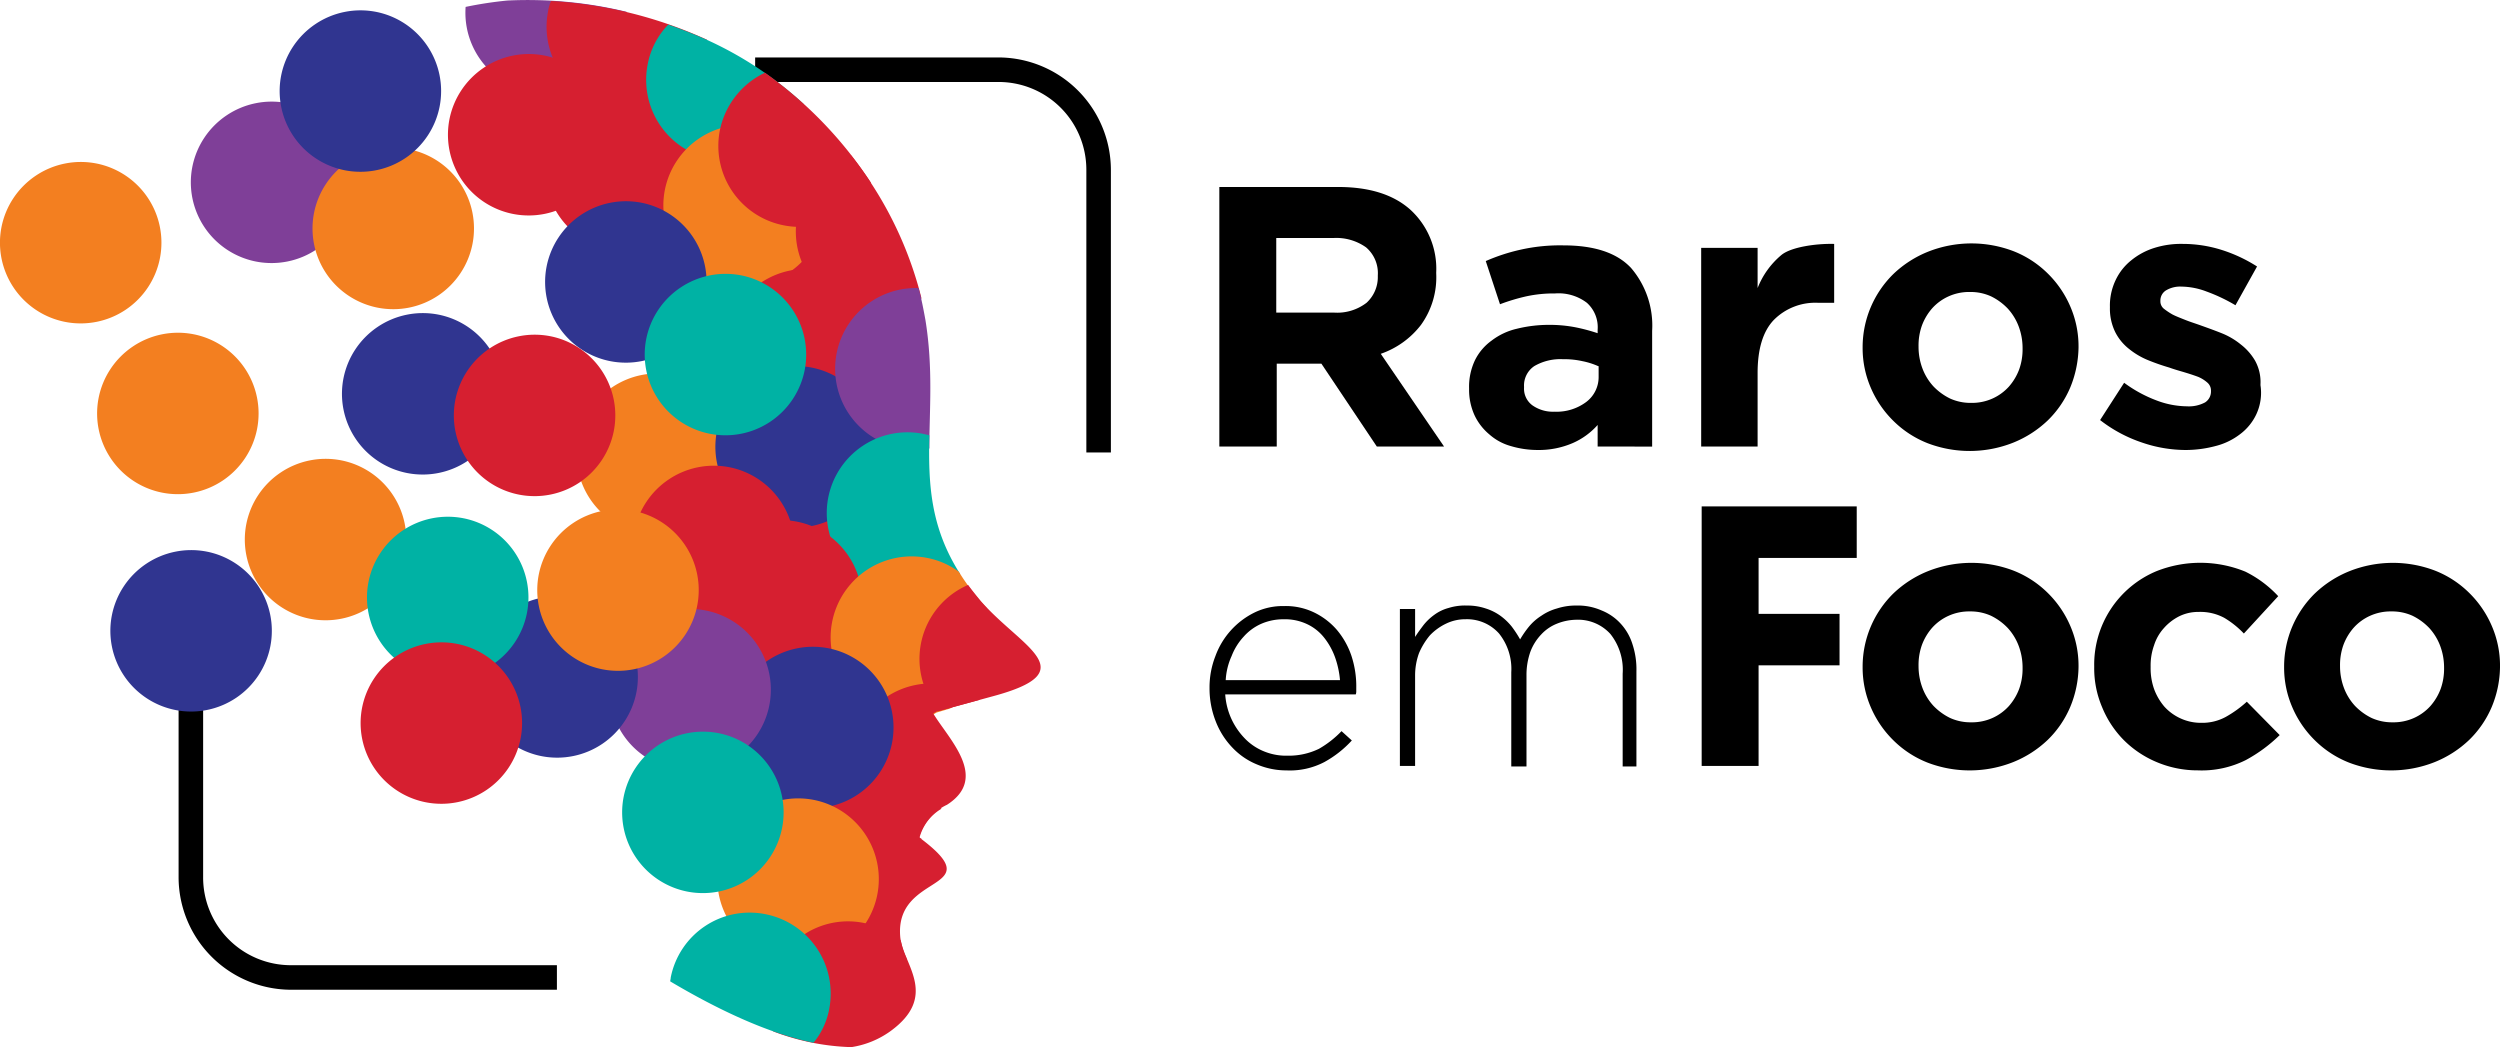 <svg xmlns="http://www.w3.org/2000/svg" width="286.491" height="120" viewBox="0 0 286.491 120">
  <g id="logo" transform="translate(-35.504 -60.992)">
    <g id="Grupo_1" data-name="Grupo 1" transform="translate(174.11 82.42)">
      <path id="Caminho_1" data-name="Caminho 1" d="M302.05,128.846l-6.354-9.5h-5.117v9.5H284V99.1h13.608c3.543,0,6.3.843,8.266,2.587a9.165,9.165,0,0,1,2.98,7.2V109a9.331,9.331,0,0,1-1.743,5.9,9.883,9.883,0,0,1-4.611,3.318l7.254,10.628Zm.112-19.624a3.888,3.888,0,0,0-1.349-3.205,5.887,5.887,0,0,0-3.767-1.068h-6.523v8.547h6.635a5.521,5.521,0,0,0,3.711-1.125,3.99,3.99,0,0,0,1.293-3.036Z" transform="translate(-282.875 -99.1)"/>
      <path id="Caminho_2" data-name="Caminho 2" d="M349.632,134.054V131.58a8.194,8.194,0,0,1-2.868,2.081,9.8,9.8,0,0,1-4.049.787,10.713,10.713,0,0,1-3.036-.45,6.223,6.223,0,0,1-2.474-1.35,6.384,6.384,0,0,1-1.687-2.193,7.045,7.045,0,0,1-.618-2.98v-.112a7.091,7.091,0,0,1,.675-3.205,6.116,6.116,0,0,1,1.912-2.249,7.533,7.533,0,0,1,2.868-1.35,15.252,15.252,0,0,1,3.711-.45,15.512,15.512,0,0,1,3.036.281,21.054,21.054,0,0,1,2.53.675v-.394a3.756,3.756,0,0,0-1.237-3.093,5.355,5.355,0,0,0-3.655-1.068,14.7,14.7,0,0,0-3.318.337,22.254,22.254,0,0,0-2.98.9l-1.631-4.948a21.526,21.526,0,0,1,3.936-1.293A20.609,20.609,0,0,1,345.7,111c3.542,0,6.129.843,7.76,2.587a10.139,10.139,0,0,1,2.418,7.2v13.27Zm.169-9.166a8.48,8.48,0,0,0-1.912-.619,9.537,9.537,0,0,0-2.249-.225,5.943,5.943,0,0,0-3.261.787,2.67,2.67,0,0,0-1.181,2.362v.112a2.36,2.36,0,0,0,.956,2.024,4.086,4.086,0,0,0,2.53.731,5.673,5.673,0,0,0,3.655-1.125,3.569,3.569,0,0,0,1.406-2.868v-1.181Z" transform="translate(-305.154 -104.309)"/>
      <path id="Caminho_3" data-name="Caminho 3" d="M395.583,117.444a6.69,6.69,0,0,0-5.061,1.968q-1.855,1.94-1.856,6.073v8.435H382.2V111.146h6.466v4.611a9.413,9.413,0,0,1,2.7-3.767c1.125-.956,4.1-1.35,6.073-1.293v6.748Z" transform="translate(-325.857 -104.173)"/>
      <path id="Caminho_4" data-name="Caminho 4" d="M438.885,127.132A11.56,11.56,0,0,1,436.3,130.9a12.454,12.454,0,0,1-3.936,2.53,13.512,13.512,0,0,1-9.84.056,11.6,11.6,0,0,1-3.88-2.53,11.835,11.835,0,0,1-2.587-3.767,11.468,11.468,0,0,1-.956-4.611v-.112a11.757,11.757,0,0,1,3.543-8.378,12.451,12.451,0,0,1,3.936-2.53,13.512,13.512,0,0,1,9.84-.056,11.6,11.6,0,0,1,3.88,2.53,11.837,11.837,0,0,1,2.587,3.767,11.468,11.468,0,0,1,.956,4.611v.112A12.5,12.5,0,0,1,438.885,127.132Zm-5.454-4.611a7.086,7.086,0,0,0-.45-2.418,6.34,6.34,0,0,0-1.237-2.024,6.729,6.729,0,0,0-1.912-1.406,5.64,5.64,0,0,0-2.418-.506,5.718,5.718,0,0,0-2.474.506,5.643,5.643,0,0,0-1.856,1.35,6.331,6.331,0,0,0-1.181,1.968,6.821,6.821,0,0,0-.394,2.418v.112a7.086,7.086,0,0,0,.45,2.418,6.339,6.339,0,0,0,1.237,2.024,6.729,6.729,0,0,0,1.912,1.406,5.64,5.64,0,0,0,2.418.506,5.719,5.719,0,0,0,2.474-.506,5.643,5.643,0,0,0,1.856-1.35,6.331,6.331,0,0,0,1.181-1.968,6.821,6.821,0,0,0,.394-2.418Z" transform="translate(-340.257 -104.134)"/>
      <path id="Caminho_5" data-name="Caminho 5" d="M481.381,130.268a6.055,6.055,0,0,1-1.856,2.249,7.688,7.688,0,0,1-2.812,1.35,13.312,13.312,0,0,1-3.43.45,15.509,15.509,0,0,1-4.948-.843,16.152,16.152,0,0,1-4.836-2.587l2.755-4.274a15.137,15.137,0,0,0,3.711,2.024,10.063,10.063,0,0,0,3.486.675,3.938,3.938,0,0,0,2.081-.45,1.479,1.479,0,0,0,.675-1.237v-.112a1.2,1.2,0,0,0-.394-.9,3.876,3.876,0,0,0-1.068-.675q-.675-.253-1.518-.506c-.562-.169-1.181-.337-1.8-.562a24.934,24.934,0,0,1-2.418-.843,8.659,8.659,0,0,1-2.193-1.293,5.747,5.747,0,0,1-1.574-1.912,6.108,6.108,0,0,1-.618-2.812V117.9a6.77,6.77,0,0,1,.675-3.093,6.381,6.381,0,0,1,1.8-2.249,7.919,7.919,0,0,1,2.643-1.406A10.172,10.172,0,0,1,473,110.7a14.845,14.845,0,0,1,4.386.675,17.126,17.126,0,0,1,4.1,1.912l-2.474,4.442a19.576,19.576,0,0,0-3.318-1.574,8.317,8.317,0,0,0-2.868-.562,3.135,3.135,0,0,0-1.8.45,1.368,1.368,0,0,0-.618,1.125v.112a1.086,1.086,0,0,0,.394.843,7.9,7.9,0,0,0,1.012.675c.45.225.9.394,1.462.619s1.125.394,1.743.619c.787.281,1.574.562,2.418.9a8.364,8.364,0,0,1,2.193,1.293,6.466,6.466,0,0,1,1.631,1.856,5.052,5.052,0,0,1,.619,2.7v.112A5.813,5.813,0,0,1,481.381,130.268Z" transform="translate(-361.442 -104.177)"/>
      <path id="Caminho_6" data-name="Caminho 6" d="M284.587,197.6a8.117,8.117,0,0,0,1.574,2.193,6.383,6.383,0,0,0,2.193,1.406,6.6,6.6,0,0,0,2.587.45,7.9,7.9,0,0,0,3.6-.787,11.45,11.45,0,0,0,2.587-2.024l1.181,1.068a12.258,12.258,0,0,1-3.149,2.474,8.509,8.509,0,0,1-4.33.956,8.606,8.606,0,0,1-3.374-.675,8.059,8.059,0,0,1-2.811-1.912,9.047,9.047,0,0,1-1.912-2.98,10.29,10.29,0,0,1-.731-3.824v-.056a9.821,9.821,0,0,1,.675-3.655,8.979,8.979,0,0,1,4.5-5,7.424,7.424,0,0,1,3.374-.731,7.5,7.5,0,0,1,3.43.731,8.108,8.108,0,0,1,2.587,1.968,9.126,9.126,0,0,1,1.687,2.98,11.173,11.173,0,0,1,.562,3.711v.394a.99.99,0,0,1-.056.337H283.8A8.016,8.016,0,0,0,284.587,197.6Zm12.371-4.555a10.545,10.545,0,0,0-.562-2.643,7.939,7.939,0,0,0-1.237-2.249,5.43,5.43,0,0,0-1.968-1.574,5.948,5.948,0,0,0-2.7-.562,6.355,6.355,0,0,0-2.53.506,5.847,5.847,0,0,0-2.024,1.462,6.958,6.958,0,0,0-1.406,2.249,7.634,7.634,0,0,0-.675,2.755h13.1Z" transform="translate(-282 -136.479)"/>
      <path id="Caminho_7" data-name="Caminho 7" d="M346.329,202.9V192.216a6.6,6.6,0,0,0-1.406-4.555,5,5,0,0,0-3.936-1.631,6.115,6.115,0,0,0-2.193.45,4.917,4.917,0,0,0-1.8,1.237,5.863,5.863,0,0,0-1.237,1.968,7.982,7.982,0,0,0-.45,2.7v10.459h-1.743v-10.8a6.482,6.482,0,0,0-1.406-4.442,4.927,4.927,0,0,0-3.824-1.631,5.073,5.073,0,0,0-2.249.506,6.3,6.3,0,0,0-1.856,1.35,8.13,8.13,0,0,0-1.237,2.024,7.479,7.479,0,0,0-.45,2.53v10.4H320.8V184.794h1.743V188c.281-.45.619-.9.956-1.35a6.161,6.161,0,0,1,1.237-1.181,4.89,4.89,0,0,1,1.631-.787,6.351,6.351,0,0,1,2.137-.281,6.548,6.548,0,0,1,2.137.337,5.911,5.911,0,0,1,1.687.843,6.745,6.745,0,0,1,1.293,1.237,13.083,13.083,0,0,1,.956,1.462,11.408,11.408,0,0,1,1.012-1.462,6,6,0,0,1,1.406-1.237,5.9,5.9,0,0,1,1.8-.843,7,7,0,0,1,2.249-.337,6.7,6.7,0,0,1,2.868.562,5.926,5.926,0,0,1,2.193,1.518,6.172,6.172,0,0,1,1.35,2.362,9.15,9.15,0,0,1,.45,3.093v10.909h-1.574Z" transform="translate(-298.983 -136.436)"/>
      <path id="Caminho_8" data-name="Caminho 8" d="M388.823,170.1v6.41H398.1v5.9h-9.278v11.527H382.3V164.2h17.769v5.9H388.823Z" transform="translate(-325.901 -127.594)"/>
      <path id="Caminho_9" data-name="Caminho 9" d="M438.885,192.232A11.56,11.56,0,0,1,436.3,196a12.452,12.452,0,0,1-3.936,2.53,13.512,13.512,0,0,1-9.84.056,11.6,11.6,0,0,1-3.88-2.53,11.835,11.835,0,0,1-2.587-3.767,11.468,11.468,0,0,1-.956-4.611v-.112a11.757,11.757,0,0,1,3.543-8.378,12.451,12.451,0,0,1,3.936-2.53,13.512,13.512,0,0,1,9.84-.056,11.6,11.6,0,0,1,3.88,2.53,11.837,11.837,0,0,1,2.587,3.767,11.468,11.468,0,0,1,.956,4.611v.112A12.269,12.269,0,0,1,438.885,192.232Zm-5.454-4.611a7.086,7.086,0,0,0-.45-2.418,6.34,6.34,0,0,0-1.237-2.024,6.73,6.73,0,0,0-1.912-1.406,5.64,5.64,0,0,0-2.418-.506,5.719,5.719,0,0,0-2.474.506,5.643,5.643,0,0,0-1.856,1.35,6.331,6.331,0,0,0-1.181,1.968,6.821,6.821,0,0,0-.394,2.418v.112a7.085,7.085,0,0,0,.45,2.418,6.338,6.338,0,0,0,1.237,2.024,6.728,6.728,0,0,0,1.912,1.406,5.64,5.64,0,0,0,2.418.506,5.719,5.719,0,0,0,2.474-.506,5.642,5.642,0,0,0,1.856-1.35,6.331,6.331,0,0,0,1.181-1.968,6.821,6.821,0,0,0,.394-2.418Z" transform="translate(-340.257 -132.628)"/>
      <path id="Caminho_10" data-name="Caminho 10" d="M479.675,198.3a11.28,11.28,0,0,1-5.511,1.181,12.013,12.013,0,0,1-4.723-.956,11.688,11.688,0,0,1-3.767-2.53,11.546,11.546,0,0,1-2.474-3.767,11.355,11.355,0,0,1-.9-4.555v-.112a11.6,11.6,0,0,1,7.141-10.909,13.637,13.637,0,0,1,10.178.056,12.944,12.944,0,0,1,3.767,2.812L479.45,183.8A10.518,10.518,0,0,0,477.2,182a5.769,5.769,0,0,0-2.924-.675,4.9,4.9,0,0,0-2.249.506,5.815,5.815,0,0,0-1.743,1.35,5.285,5.285,0,0,0-1.125,1.968,6.82,6.82,0,0,0-.394,2.418v.112a7.136,7.136,0,0,0,.394,2.474,6.608,6.608,0,0,0,1.181,2.024,5.642,5.642,0,0,0,1.856,1.35,5.567,5.567,0,0,0,2.362.506,5.624,5.624,0,0,0,2.812-.675,13.008,13.008,0,0,0,2.418-1.743l3.767,3.824A17.318,17.318,0,0,1,479.675,198.3Z" transform="translate(-360.917 -132.628)"/>
      <path id="Caminho_11" data-name="Caminho 11" d="M524.786,192.232A11.561,11.561,0,0,1,522.2,196a12.452,12.452,0,0,1-3.936,2.53,13.512,13.512,0,0,1-9.84.056,11.6,11.6,0,0,1-3.88-2.53,11.835,11.835,0,0,1-2.587-3.767,11.468,11.468,0,0,1-.956-4.611v-.112a11.757,11.757,0,0,1,3.543-8.378,12.452,12.452,0,0,1,3.936-2.53,13.512,13.512,0,0,1,9.84-.056,11.6,11.6,0,0,1,3.88,2.53,11.835,11.835,0,0,1,2.587,3.767,11.468,11.468,0,0,1,.956,4.611v.112A12.27,12.27,0,0,1,524.786,192.232Zm-5.454-4.611a7.084,7.084,0,0,0-.45-2.418,6.337,6.337,0,0,0-1.237-2.024,6.73,6.73,0,0,0-1.912-1.406,5.64,5.64,0,0,0-2.418-.506,5.719,5.719,0,0,0-2.474.506,5.641,5.641,0,0,0-1.856,1.35,6.329,6.329,0,0,0-1.181,1.968,6.82,6.82,0,0,0-.394,2.418v.112a7.087,7.087,0,0,0,.45,2.418,6.337,6.337,0,0,0,1.237,2.024,6.728,6.728,0,0,0,1.912,1.406,5.64,5.64,0,0,0,2.418.506,5.719,5.719,0,0,0,2.474-.506,5.641,5.641,0,0,0,1.856-1.35,6.331,6.331,0,0,0,1.181-1.968,6.82,6.82,0,0,0,.394-2.418Z" transform="translate(-377.856 -132.628)"/>
    </g>
    <g id="Grupo_2" data-name="Grupo 2" transform="translate(55.97 67.575)">
      <path id="Caminho_12" data-name="Caminho 12" d="M230.167,117.965h-2.812V85.577A10.055,10.055,0,0,0,217.29,75.512H189.4V72.7h27.89a12.911,12.911,0,0,1,12.877,12.877Z" transform="translate(-123.329 -72.7)"/>
      <path id="Caminho_13" data-name="Caminho 13" d="M115.254,230.967H84.777A12.911,12.911,0,0,1,71.9,218.09V190.2h2.812v27.89a10.055,10.055,0,0,0,10.065,10.065h30.477Z" transform="translate(-71.9 -124.129)"/>
    </g>
    <g id="Grupo_3" data-name="Grupo 3" transform="translate(35.504 60.992)">
      <path id="Caminho_14" data-name="Caminho 14" d="M85.423,81.857a9.252,9.252,0,1,1-10.852,7.31,9.272,9.272,0,0,1,10.852-7.31Z" transform="translate(-52.531 -70.044)" fill="#7f3f98" fill-rule="evenodd"/>
      <path id="Caminho_15" data-name="Caminho 15" d="M66.323,128.957a9.252,9.252,0,1,1-10.852,7.31,9.272,9.272,0,0,1,10.852-7.31Z" transform="translate(-44.171 -90.659)" fill="#f37f20" fill-rule="evenodd"/>
      <path id="Caminho_16" data-name="Caminho 16" d="M110.223,91.257a9.252,9.252,0,1,1-10.852,7.31,9.272,9.272,0,0,1,10.852-7.31Z" transform="translate(-63.386 -74.158)" fill="#f37f20" fill-rule="evenodd"/>
      <path id="Caminho_17" data-name="Caminho 17" d="M96.423,154.671a9.252,9.252,0,1,1-10.852,7.31,9.272,9.272,0,0,1,10.852-7.31Z" transform="translate(-57.345 -101.922)" fill="#f37f20" fill-rule="evenodd"/>
      <path id="Caminho_18" data-name="Caminho 18" d="M194.123,98.757a9.252,9.252,0,1,1-10.852,7.31,9.272,9.272,0,0,1,10.852-7.31Z" transform="translate(-100.108 -77.441)" fill="#d61f30" fill-rule="evenodd"/>
      <path id="Caminho_19" data-name="Caminho 19" d="M198.336,151.66a9.429,9.429,0,1,1-11.077,7.422,9.417,9.417,0,0,1,11.077-7.422Z" transform="translate(-101.847 -100.599)" fill="#d61f30" fill-rule="evenodd"/>
      <path id="Caminho_20" data-name="Caminho 20" d="M199.423,208.471a9.252,9.252,0,1,1-10.852,7.31,9.272,9.272,0,0,1,10.852-7.31Z" transform="translate(-102.428 -125.47)" fill="#d61f30" fill-rule="evenodd"/>
      <path id="Caminho_21" data-name="Caminho 21" d="M157.623,79.471a9.252,9.252,0,1,1-10.852,7.31,9.272,9.272,0,0,1,10.852-7.31Z" transform="translate(-84.132 -69.007)" fill="#d61f30" fill-rule="evenodd"/>
      <path id="Caminho_22" data-name="Caminho 22" d="M148.824,62.346a10.354,10.354,0,0,1-.169,1.856,9.233,9.233,0,0,1-18.275-2.418,44.5,44.5,0,0,1,4.78-.731,48.271,48.271,0,0,1,13.664,1.293Z" transform="translate(-77.021 -60.992)" fill="#7f3f98" fill-rule="evenodd"/>
      <path id="Caminho_23" data-name="Caminho 23" d="M165.289,65.642c0,.112-.056.169-.056.281a9.252,9.252,0,0,1-18.162-3.543,4.669,4.669,0,0,1,.337-1.181,49.7,49.7,0,0,1,17.881,4.442Z" transform="translate(-84.264 -61.083)" fill="#d61f30" fill-rule="evenodd"/>
      <path id="Caminho_24" data-name="Caminho 24" d="M156.823,65.557a9.252,9.252,0,1,1-10.852,7.31,9.272,9.272,0,0,1,10.852-7.31Z" transform="translate(-83.782 -62.909)" fill="#d61f30" fill-rule="evenodd"/>
      <path id="Caminho_25" data-name="Caminho 25" d="M185.252,75.109a9.24,9.24,0,0,1-17.881-4.555A8.9,8.9,0,0,1,169.732,66c1.574.562,3.205,1.181,4.78,1.912a41.8,41.8,0,0,1,10.74,7.2Z" transform="translate(-93.149 -63.184)" fill="#00b2a4" fill-rule="evenodd"/>
      <path id="Caminho_26" data-name="Caminho 26" d="M137.823,72.157a9.252,9.252,0,1,1-10.852,7.31,9.272,9.272,0,0,1,10.852-7.31Z" transform="translate(-75.466 -65.798)" fill="#d61f30" fill-rule="evenodd"/>
      <path id="Caminho_27" data-name="Caminho 27" d="M181.723,86.571a9.252,9.252,0,1,1-10.852,7.31,9.272,9.272,0,0,1,10.852-7.31Z" transform="translate(-94.681 -72.115)" fill="#f37f20" fill-rule="evenodd"/>
      <path id="Caminho_28" data-name="Caminho 28" d="M199.389,88.4a9.17,9.17,0,0,1-10.009,4.892,9.272,9.272,0,0,1-7.31-10.852,9.372,9.372,0,0,1,5.173-6.635,47.007,47.007,0,0,1,12.146,12.6Z" transform="translate(-99.583 -67.473)" fill="#d61f30" fill-rule="evenodd"/>
      <path id="Caminho_29" data-name="Caminho 29" d="M212.1,109.019a9.459,9.459,0,0,1-6.916,1.406A9.235,9.235,0,0,1,204,92.6a43.139,43.139,0,0,1,8.1,16.419Z" transform="translate(-106.499 -74.827)" fill="#d61f30" fill-rule="evenodd"/>
      <path id="Caminho_30" data-name="Caminho 30" d="M194.323,115.957a9.252,9.252,0,1,1-10.852,7.31,9.272,9.272,0,0,1,10.852-7.31Z" transform="translate(-100.196 -84.969)" fill="#d61f30" fill-rule="evenodd"/>
      <path id="Caminho_31" data-name="Caminho 31" d="M157.623,102.157a9.252,9.252,0,1,1-10.852,7.31,9.272,9.272,0,0,1,10.852-7.31Z" transform="translate(-84.132 -78.929)" fill="#303590" fill-rule="evenodd"/>
      <path id="Caminho_32" data-name="Caminho 32" d="M164.023,137.258a9.252,9.252,0,1,1-10.852,7.31,9.272,9.272,0,0,1,10.852-7.31Z" transform="translate(-86.934 -94.294)" fill="#f37f20" fill-rule="evenodd"/>
      <path id="Caminho_33" data-name="Caminho 33" d="M192.323,135.771a9.252,9.252,0,1,1-10.852,7.31,9.272,9.272,0,0,1,10.852-7.31Z" transform="translate(-99.32 -93.65)" fill="#303590" fill-rule="evenodd"/>
      <path id="Caminho_34" data-name="Caminho 34" d="M177.923,116.971a9.252,9.252,0,1,1-10.852,7.31,9.272,9.272,0,0,1,10.852-7.31Z" transform="translate(-93.018 -85.421)" fill="#00b2a4" fill-rule="evenodd"/>
      <path id="Caminho_35" data-name="Caminho 35" d="M216.5,138.082a9.419,9.419,0,0,1-3.318-.056,9.254,9.254,0,0,1,2.081-18.331c.337,1.237.562,2.418.787,3.655.9,5.567.45,10.29.45,14.732Z" transform="translate(-110 -86.683)" fill="#7f3f98" fill-rule="evenodd"/>
      <path id="Caminho_36" data-name="Caminho 36" d="M215.023,149.257c.225.056.506.112.731.169-.112,5.454.056,10.459,3.543,15.913a9.251,9.251,0,1,1-4.274-16.082Z" transform="translate(-109.256 -99.545)" fill="#00b2a4" fill-rule="evenodd"/>
      <path id="Caminho_37" data-name="Caminho 37" d="M189.323,167.158a9.252,9.252,0,1,1-10.852,7.31,9.272,9.272,0,0,1,10.852-7.31Z" transform="translate(-98.007 -107.381)" fill="#d61f30" fill-rule="evenodd"/>
      <path id="Caminho_38" data-name="Caminho 38" d="M175.523,156.071a9.252,9.252,0,1,1-10.852,7.31,9.272,9.272,0,0,1,10.852-7.31Z" transform="translate(-91.967 -102.535)" fill="#d61f30" fill-rule="evenodd"/>
      <path id="Caminho_39" data-name="Caminho 39" d="M215.879,174.557a9.031,9.031,0,0,1,3.6,1.574,25.429,25.429,0,0,0,2.53,3.43c.225.225.45.506.675.731a9.428,9.428,0,0,1,.45,5.173,9.259,9.259,0,0,1-4.667,6.354l-1.518.45c-.112.056-.281.169-.394.225l.056.112a8.653,8.653,0,0,1-4.33.169,9.285,9.285,0,0,1,3.6-18.219Z" transform="translate(-109.606 -110.618)" fill="#f37f20" fill-rule="evenodd"/>
      <path id="Caminho_40" data-name="Caminho 40" d="M225.09,194.651a9.229,9.229,0,0,1,3.374-14.451c.45.619.956,1.237,1.462,1.856,4.667,5.342,12.033,8.041,1.35,10.909l-6.185,1.687Z" transform="translate(-117.523 -113.169)" fill="#d61f30" fill-rule="evenodd"/>
      <path id="Caminho_41" data-name="Caminho 41" d="M219.91,200.457a8.844,8.844,0,0,1,3.767,1.687l-4.948,1.35c-.112.056-.281.169-.394.225,1.8,2.98,6.41,7.366,1.574,10.459a6.018,6.018,0,0,0-3.205,3.711l.337.225c-4.892-1.125-9.109-4.667-7.985-10.459a9.225,9.225,0,0,1,10.852-7.2Z" transform="translate(-111.387 -121.954)" fill="#d61f30" fill-rule="evenodd"/>
      <path id="Caminho_42" data-name="Caminho 42" d="M195.723,192.957a9.252,9.252,0,1,1-10.852,7.31,9.272,9.272,0,0,1,10.852-7.31Z" transform="translate(-100.809 -118.672)" fill="#303590" fill-rule="evenodd"/>
      <path id="Caminho_43" data-name="Caminho 43" d="M170.723,185.271a9.252,9.252,0,1,1-10.852,7.31,9.272,9.272,0,0,1,10.852-7.31Z" transform="translate(-89.866 -115.316)" fill="#7f3f98" fill-rule="evenodd"/>
      <path id="Caminho_44" data-name="Caminho 44" d="M213.779,223.77a9.4,9.4,0,0,1,2.812,1.068,5.474,5.474,0,0,0-2.53,3.318c8.435,6.3-3.036,3.824-2.193,11.527a8.119,8.119,0,0,0,.731,2.362,8.92,8.92,0,0,1-2.418-.169,9.272,9.272,0,0,1-7.31-10.852,9.392,9.392,0,0,1,10.909-7.254Z" transform="translate(-108.687 -132.167)" fill="#d61f30" fill-rule="evenodd"/>
      <path id="Caminho_45" data-name="Caminho 45" d="M192.723,223.871a9.252,9.252,0,1,1-10.852,7.31,9.272,9.272,0,0,1,10.852-7.31Z" transform="translate(-99.495 -132.211)" fill="#f37f20" fill-rule="evenodd"/>
      <path id="Caminho_46" data-name="Caminho 46" d="M203.02,248.957a9.231,9.231,0,0,1,4.217,2.024c.506,2.924,4.217,6.466-1.237,10.4a10.32,10.32,0,0,1-4.442,1.8,27.177,27.177,0,0,1-8.941-1.8,9.275,9.275,0,0,1-.45-5.117,9.16,9.16,0,0,1,10.852-7.31Z" transform="translate(-104 -143.183)" fill="#d61f30" fill-rule="evenodd"/>
      <path id="Caminho_47" data-name="Caminho 47" d="M183.009,247.157a9.272,9.272,0,0,1,7.31,10.852,8.524,8.524,0,0,1-1.8,3.88c-5.229-1.068-11.021-3.824-16.419-7.029,0-.169.056-.281.056-.45a9.22,9.22,0,0,1,10.852-7.254Z" transform="translate(-95.292 -142.395)" fill="#00b2a4" fill-rule="evenodd"/>
      <path id="Caminho_48" data-name="Caminho 48" d="M173.323,210.257a9.252,9.252,0,1,1-10.852,7.31,9.272,9.272,0,0,1,10.852-7.31Z" transform="translate(-91.004 -126.244)" fill="#00b2a4" fill-rule="evenodd"/>
      <path id="Caminho_49" data-name="Caminho 49" d="M143.623,182.671a9.252,9.252,0,1,1-10.852,7.31,9.272,9.272,0,0,1,10.852-7.31Z" transform="translate(-78.005 -114.178)" fill="#303590" fill-rule="evenodd"/>
      <path id="Caminho_50" data-name="Caminho 50" d="M116.223,124.957a9.252,9.252,0,1,1-10.852,7.31,9.272,9.272,0,0,1,10.852-7.31Z" transform="translate(-66.012 -88.909)" fill="#303590" fill-rule="evenodd"/>
      <path id="Caminho_51" data-name="Caminho 51" d="M121.323,166.471a9.252,9.252,0,1,1-10.852,7.31,9.272,9.272,0,0,1,10.852-7.31Z" transform="translate(-68.244 -107.087)" fill="#00b2a4" fill-rule="evenodd"/>
      <path id="Caminho_52" data-name="Caminho 52" d="M69.023,173.257a9.252,9.252,0,1,1-10.852,7.31,9.272,9.272,0,0,1,10.852-7.31Z" transform="translate(-45.352 -110.049)" fill="#303590" fill-rule="evenodd"/>
      <path id="Caminho_53" data-name="Caminho 53" d="M156.023,164.957a9.252,9.252,0,1,1-10.852,7.31,9.272,9.272,0,0,1,10.852-7.31Z" transform="translate(-83.432 -106.416)" fill="#f37f20" fill-rule="evenodd"/>
      <path id="Caminho_54" data-name="Caminho 54" d="M120.023,192.057a9.252,9.252,0,1,1-10.852,7.31,9.272,9.272,0,0,1,10.852-7.31Z" transform="translate(-67.675 -118.278)" fill="#d61f30" fill-rule="evenodd"/>
      <path id="Caminho_55" data-name="Caminho 55" d="M139.023,129.371a9.252,9.252,0,1,1-10.852,7.31,9.272,9.272,0,0,1,10.852-7.31Z" transform="translate(-75.991 -90.848)" fill="#d61f30" fill-rule="evenodd"/>
      <path id="Caminho_56" data-name="Caminho 56" d="M46.523,94.158a9.252,9.252,0,1,1-10.852,7.31,9.272,9.272,0,0,1,10.852-7.31Z" transform="translate(-35.504 -75.429)" fill="#f37f20" fill-rule="evenodd"/>
      <path id="Caminho_57" data-name="Caminho 57" d="M103.523,63.271a9.252,9.252,0,1,1-10.852,7.31,9.272,9.272,0,0,1,10.852-7.31Z" transform="translate(-60.453 -61.917)" fill="#303590" fill-rule="evenodd"/>
    </g>
  </g>
</svg>
